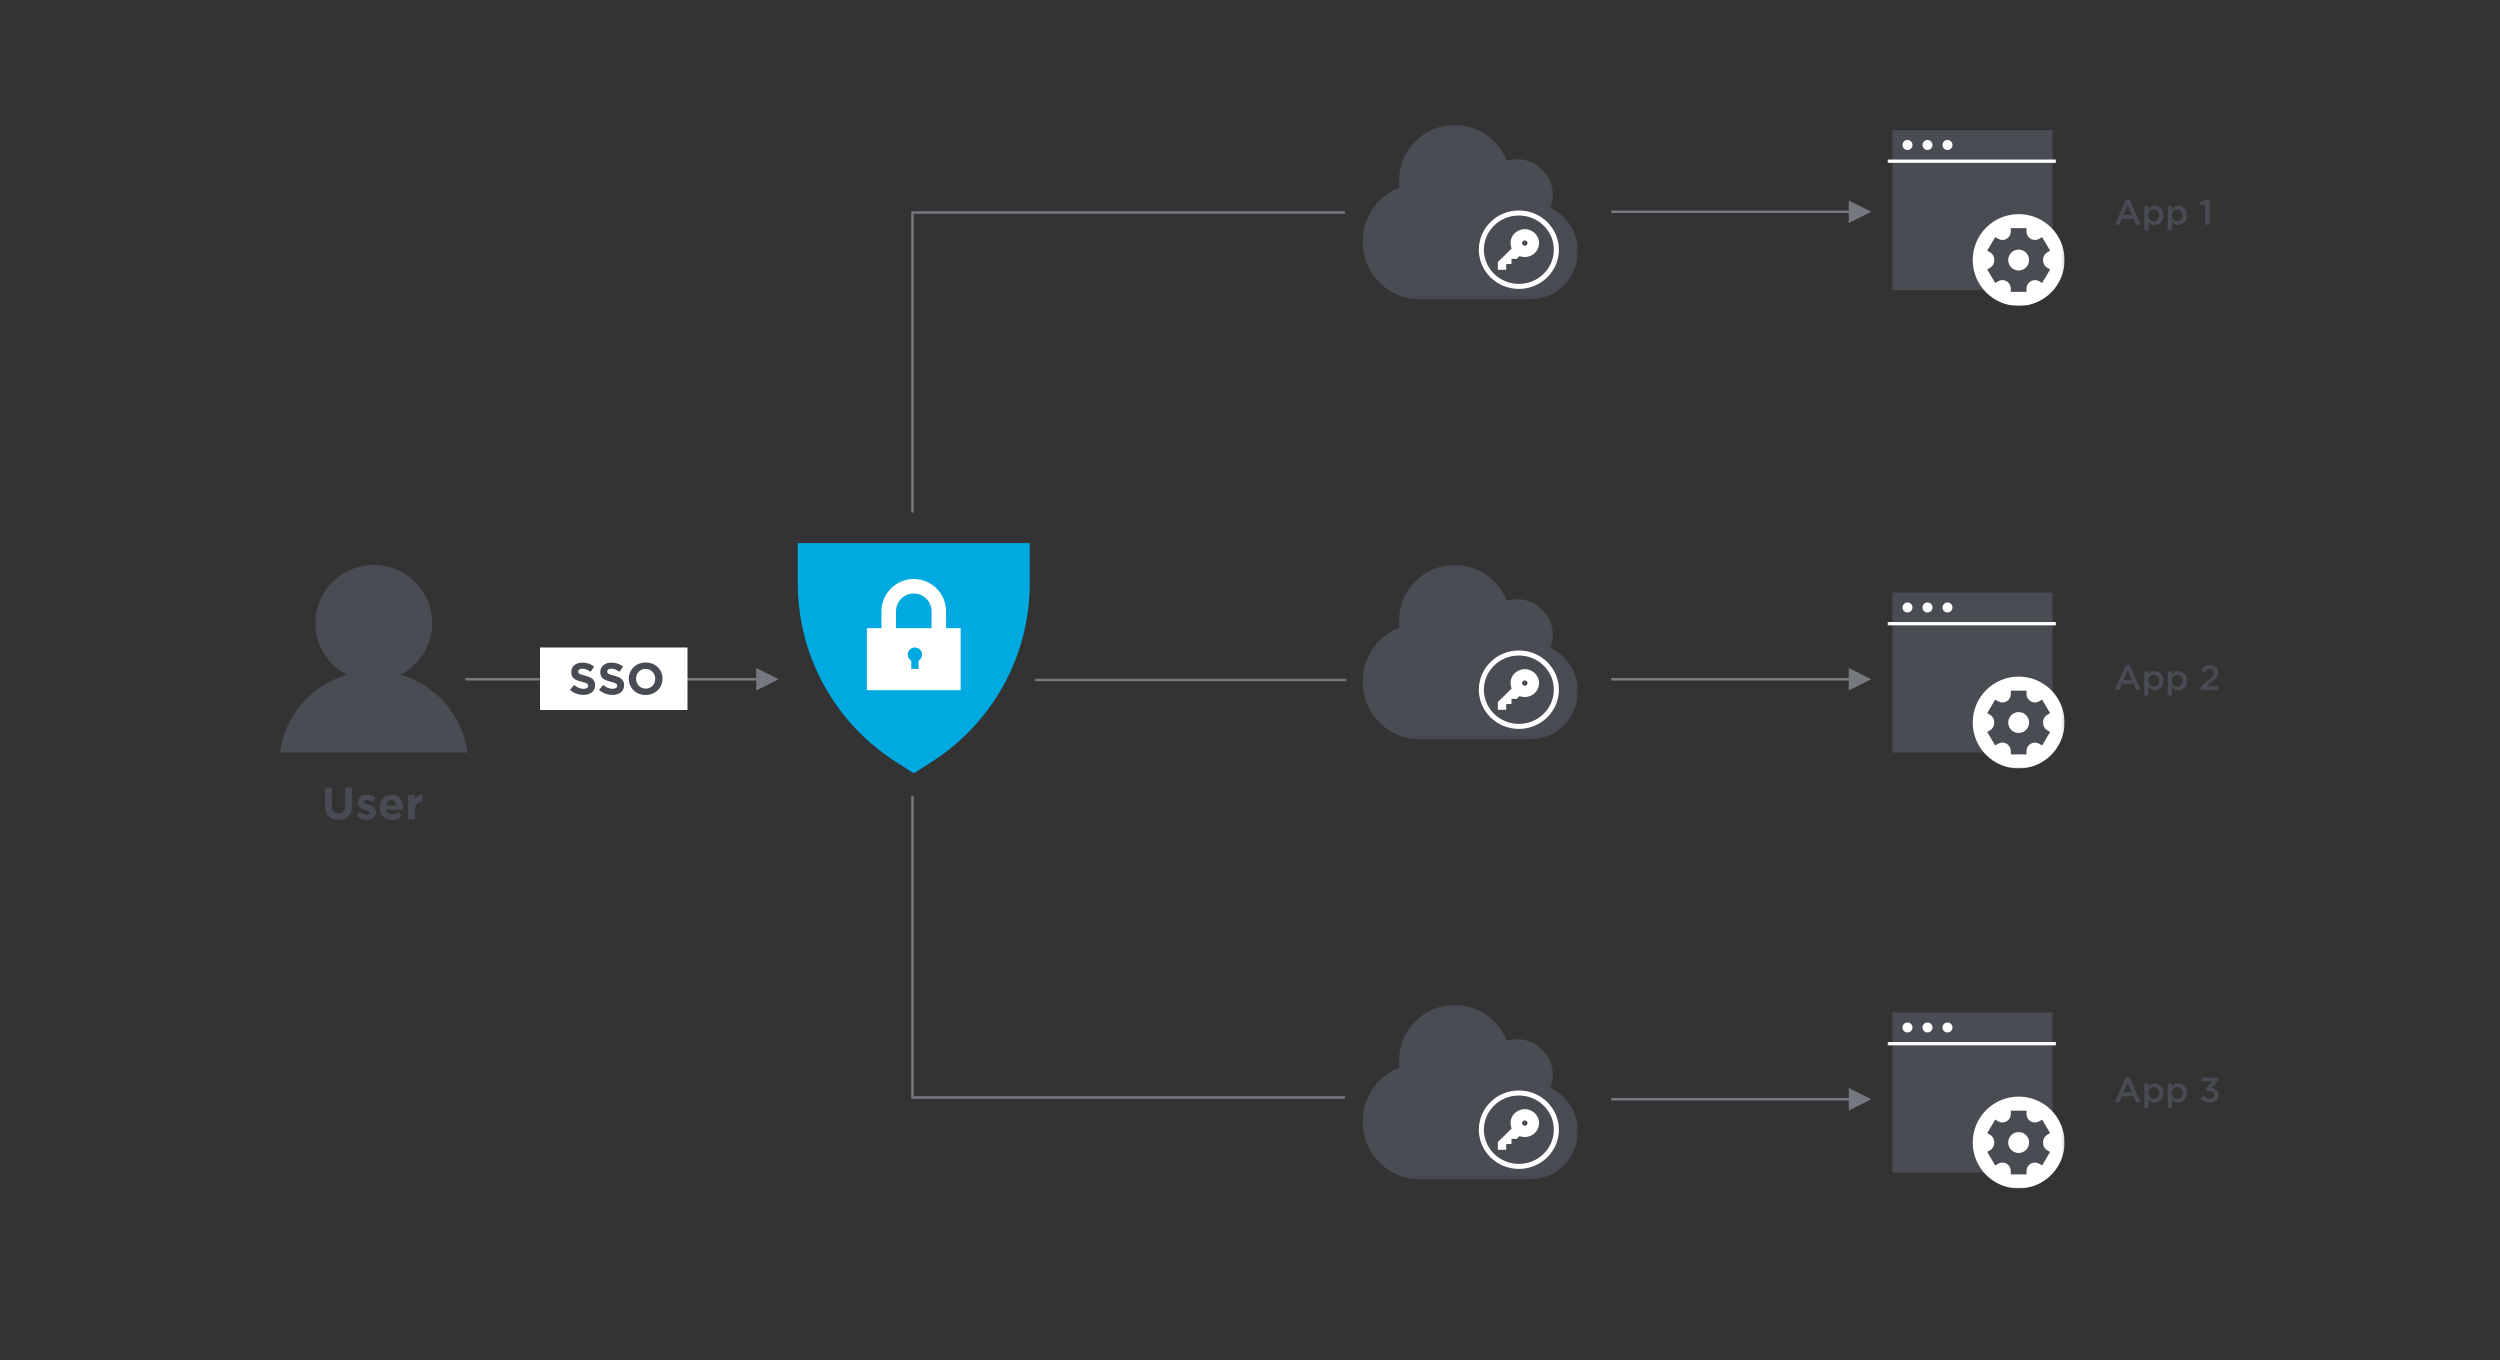 <?xml version="1.0" encoding="UTF-8"?>
<svg width="1000px" height="544px" viewBox="0 0 1000 544" version="1.1" xmlns="http://www.w3.org/2000/svg" xmlns:xlink="http://www.w3.org/1999/xlink">
    <rect x="0" y="0" width="1000" height="544" fill="#333333" stroke="none"/>
    <!-- Generator: Sketch 52.2 (67145) - http://www.bohemiancoding.com/sketch -->
    <title>sso-uam-apps</title>
    <desc>Created with Sketch.</desc>
    <defs>
        <polygon id="path-1" points="1.456 0.717 2.191 0.717 2.191 2.167 1.456 2.167"></polygon>
        <polygon id="path-3" points="0.735 0.724 1.47 0.724 1.47 2.174 0.735 2.174"></polygon>
        <polygon id="path-5" points="0.572 0.717 2.028 0.717 2.028 1.449 0.572 1.449"></polygon>
        <polygon id="path-7" points="0.564 1.435 2.02 1.435 2.02 2.167 0.564 2.167"></polygon>
        <polygon id="path-9" points="1.456 97.116 97.559 97.116 97.559 1.449 1.456 1.449"></polygon>
        <polygon id="path-11" points="0 0 86.153 0 86.153 69.787 0 69.787"></polygon>
        <polygon id="path-13" points="0 0 86.153 0 86.153 69.787 0 69.787"></polygon>
        <polygon id="path-15" points="0 0 86.153 0 86.153 69.787 0 69.787"></polygon>
        <polygon id="path-17" points="0 72 70.831 72 70.831 0.618 0 0.618"></polygon>
        <polygon id="path-19" points="0 72 70.831 72 70.831 0.618 0 0.618"></polygon>
        <polygon id="path-21" points="0 72 70.831 72 70.831 0.618 0 0.618"></polygon>
    </defs>
    <g id="sso-uam-apps" stroke="none" stroke-width="1" fill="none" fill-rule="evenodd">
        <path d="M160.208,269.873 C167.721,266.009 172.867,258.226 172.867,249.235 C172.867,236.402 162.406,226 149.499,226 C136.594,226 126.131,236.402 126.131,249.235 C126.131,258.226 131.277,266.009 138.792,269.873 C124.634,274.012 113.942,286.141 112,301 L187,301 C185.058,286.141 174.366,274.012 160.208,269.873" id="Fill-1" fill="#4A4C54"></path>
        <path d="M135.398,327.982 C132.049,327.982 130,326.065 130,322.303 L130,315 L132.744,315 L132.744,322.23 C132.744,324.312 133.759,325.389 135.434,325.389 C137.109,325.389 138.124,324.348 138.124,322.322 L138.124,315 L140.868,315 L140.868,322.212 C140.868,326.083 138.748,327.982 135.398,327.982 Z M146.73,327.963 C145.393,327.963 143.897,327.507 142.632,326.485 L143.79,324.659 C144.823,325.426 145.91,325.827 146.801,325.827 C147.585,325.827 147.941,325.535 147.941,325.097 L147.941,325.06 C147.941,324.458 147.015,324.257 145.963,323.928 C144.627,323.527 143.113,322.888 143.113,320.989 L143.113,320.952 C143.113,318.962 144.681,317.848 146.605,317.848 C147.816,317.848 149.135,318.268 150.168,318.98 L149.135,320.897 C148.19,320.331 147.246,319.985 146.551,319.985 C145.892,319.985 145.554,320.277 145.554,320.66 L145.554,320.697 C145.554,321.244 146.462,321.5 147.496,321.865 C148.832,322.322 150.382,322.979 150.382,324.768 L150.382,324.805 C150.382,326.978 148.796,327.963 146.73,327.963 Z M156.849,328 C153.981,328 151.861,325.937 151.861,322.942 L151.861,322.906 C151.861,320.112 153.803,317.812 156.582,317.812 C159.771,317.812 161.232,320.35 161.232,323.125 C161.232,323.344 161.214,323.6 161.196,323.855 L154.551,323.855 C154.818,325.115 155.673,325.772 156.885,325.772 C157.794,325.772 158.453,325.48 159.201,324.768 L160.751,326.174 C159.86,327.306 158.577,328 156.849,328 Z M154.515,322.121 L158.595,322.121 C158.435,320.879 157.722,320.039 156.582,320.039 C155.46,320.039 154.729,320.861 154.515,322.121 Z M163.245,327.781 L163.245,317.994 L165.953,317.994 L165.953,319.966 C166.506,318.615 167.397,317.739 169,317.812 L169,320.715 L168.857,320.715 C167.058,320.715 165.953,321.829 165.953,324.166 L165.953,327.781 L163.245,327.781 Z" id="User" fill="#494B54"></path>
        <path id="Line" d="M302.5,272.2 L186.64,272.2 L186.14,272.2 L186.14,271.2 L186.64,271.2 L302.5,271.2 L302.5,267.2 L311.5,271.7 L302.5,276.2 L302.5,272.2 Z" fill="#76787F" fill-rule="nonzero"></path>
        <path id="Line" d="M739.5,272.2 L644.972,272.2 L644.472,272.2 L644.472,271.2 L644.972,271.2 L739.5,271.2 L739.5,267.2 L748.5,271.7 L739.5,276.2 L739.5,272.2 Z" fill="#76787F" fill-rule="nonzero"></path>
        <path id="Line" d="M739.5,440.2 L644.972,440.2 L644.472,440.2 L644.472,439.2 L644.972,439.2 L739.5,439.2 L739.5,435.2 L748.5,439.7 L739.5,444.2 L739.5,440.2 Z" fill="#76787F" fill-rule="nonzero"></path>
        <path d="M538,439 L365,439 L365,318.384 M365,205.012 L365,85 L538,85" id="Shape" stroke="#76787F"></path>
        <path id="Line" d="M739.5,85.2 L644.972,85.2 L644.472,85.2 L644.472,84.2 L644.972,84.2 L739.5,84.2 L739.5,80.2 L748.5,84.7 L739.5,89.2 L739.5,85.2 Z" fill="#76787F" fill-rule="nonzero"></path>
        <rect id="Rectangle" fill="#FFFFFF" x="216" y="259" width="59" height="25"></rect>
        <path d="M233.384,277.964 C231.463,277.964 229.523,277.3 228,275.953 L229.65,273.996 C230.792,274.93 231.988,275.522 233.439,275.522 C234.581,275.522 235.269,275.073 235.269,274.337 L235.269,274.301 C235.269,273.601 234.834,273.242 232.713,272.703 C230.157,272.057 228.508,271.356 228.508,268.86 L228.508,268.825 C228.508,266.544 230.357,265.036 232.949,265.036 C234.798,265.036 236.375,265.61 237.662,266.634 L236.212,268.717 C235.088,267.945 233.982,267.478 232.913,267.478 C231.843,267.478 231.281,267.963 231.281,268.573 L231.281,268.609 C231.281,269.435 231.825,269.704 234.019,270.261 C236.593,270.925 238.043,271.841 238.043,274.032 L238.043,274.068 C238.043,276.564 236.122,277.964 233.384,277.964 Z M244.986,277.964 C243.065,277.964 241.125,277.3 239.602,275.953 L241.252,273.996 C242.394,274.93 243.59,275.522 245.041,275.522 C246.183,275.522 246.872,275.073 246.872,274.337 L246.872,274.301 C246.872,273.601 246.437,273.242 244.316,272.703 C241.759,272.057 240.11,271.356 240.11,268.86 L240.11,268.825 C240.11,266.544 241.959,265.036 244.551,265.036 C246.4,265.036 247.977,265.61 249.265,266.634 L247.814,268.717 C246.69,267.945 245.585,267.478 244.515,267.478 C243.445,267.478 242.883,267.963 242.883,268.573 L242.883,268.609 C242.883,269.435 243.427,269.704 245.621,270.261 C248.195,270.925 249.645,271.841 249.645,274.032 L249.645,274.068 C249.645,276.564 247.724,277.964 244.986,277.964 Z M258.238,278 C254.322,278 251.512,275.109 251.512,271.536 L251.512,271.5 C251.512,267.927 254.359,265 258.274,265 C262.19,265 265,267.891 265,271.464 L265,271.5 C265,275.073 262.154,278 258.238,278 Z M258.274,275.45 C260.522,275.45 262.081,273.691 262.081,271.536 L262.081,271.5 C262.081,269.345 260.486,267.55 258.238,267.55 C255.99,267.55 254.431,269.309 254.431,271.464 L254.431,271.5 C254.431,273.655 256.026,275.45 258.274,275.45 Z" id="SSO" fill="#494B54"></path>
        <g id="Group-21" transform="translate(316, 214)">
            <g id="Group-3" transform="translate(0, 47.84)">
                <mask id="mask-2" fill="white">
                    <use xlink:href="#path-1"></use>
                </mask>
                <g id="Clip-2"></g>
                <path d="M1.471,1.442 C1.471,1.446 1.468,1.449 1.463,1.449 C1.459,1.449 1.456,1.446 1.456,1.442 C1.456,1.438 1.459,1.435 1.463,1.435 C1.468,1.435 1.471,1.438 1.471,1.442" id="Fill-1" fill="#4A4C54" mask="url(#mask-2)"></path>
            </g>
            <g id="Group-6" transform="translate(96.088, 47.84)">
                <mask id="mask-4" fill="white">
                    <use xlink:href="#path-3"></use>
                </mask>
                <g id="Clip-5"></g>
                <path d="M1.471,1.449 C1.471,1.453 1.466,1.456 1.463,1.456 C1.459,1.456 1.455,1.453 1.455,1.449 C1.455,1.445 1.459,1.442 1.463,1.442 C1.466,1.442 1.471,1.445 1.471,1.449" id="Fill-4" fill="#4A4C54" mask="url(#mask-4)"></path>
            </g>
            <g id="Group-9" transform="translate(48.044, 95.667)">
                <mask id="mask-6" fill="white">
                    <use xlink:href="#path-5"></use>
                </mask>
                <g id="Clip-8"></g>
                <path d="M1.307,1.442 C1.307,1.446 1.304,1.449 1.3,1.449 C1.296,1.449 1.293,1.446 1.293,1.442 C1.293,1.438 1.296,1.435 1.3,1.435 C1.304,1.435 1.307,1.438 1.307,1.442" id="Fill-7" fill="#4A4C54" mask="url(#mask-6)"></path>
            </g>
            <g id="Group-12" transform="translate(48.044, 0.014)">
                <mask id="mask-8" fill="white">
                    <use xlink:href="#path-7"></use>
                </mask>
                <g id="Clip-11"></g>
                <path d="M1.299,1.442 C1.299,1.446 1.296,1.449 1.292,1.449 C1.288,1.449 1.285,1.446 1.285,1.442 C1.285,1.438 1.288,1.435 1.292,1.435 C1.296,1.435 1.299,1.438 1.299,1.442" id="Fill-10" fill="#4A4C54" mask="url(#mask-8)"></path>
            </g>
            <path d="M56.644,90.772 L49.508,95.329 L42.371,90.772 C17.906,75.155 3.119,48.264 3.119,19.391 L3.119,3.238 L95.895,3.238 L95.895,19.391 C95.895,48.264 81.107,75.155 56.644,90.772" id="Fill-13" fill="#00A9E0"></path>
            <path d="M42.399,30.538 C42.399,26.603 45.587,23.403 49.507,23.403 C53.424,23.403 56.614,26.603 56.614,30.541 L56.617,39.806 L42.402,39.806 L42.399,30.538 Z M62.438,30.538 C62.438,23.408 56.636,17.606 49.507,17.606 C42.376,17.606 36.575,23.408 36.575,30.541 L36.575,53.04 L62.439,53.04 L62.438,30.538 Z" id="Fill-15" fill="#FFFFFF"></path>
            <mask id="mask-10" fill="white">
                <use xlink:href="#path-9"></use>
            </mask>
            <g id="Clip-18"></g>
            <polygon id="Fill-17" fill="#FFFFFF" mask="url(#mask-10)" points="30.751 62.065 68.262 62.065 68.262 37.277 30.751 37.277"></polygon>
            <path d="M52.832,47.842 C52.832,49.417 51.549,50.694 49.967,50.694 C48.386,50.694 47.103,49.417 47.103,47.842 C47.103,46.266 48.386,44.99 49.967,44.99 C51.549,44.99 52.832,46.266 52.832,47.842" id="Fill-19" fill="#00A9E0" mask="url(#mask-10)"></path>
            <polygon id="Fill-20" fill="#00A9E0" mask="url(#mask-10)" points="48.498 53.561 51.436 53.561 51.436 47.826 48.498 47.826"></polygon>
        </g>
        <g id="Group" transform="translate(545, 50)">
            <g id="Group-3" transform="translate(0, 0)">
                <mask id="mask-12" fill="white">
                    <use xlink:href="#path-11"></use>
                </mask>
                <g id="Clip-2"></g>
                <path d="M75.13,33.129 C75.762,31.518 76.112,29.767 76.112,27.932 C76.112,20.072 69.742,13.7 61.882,13.7 C60.41,13.7 58.989,13.924 57.654,14.34 C54.466,5.958 46.362,0 36.864,0 C24.583,0 14.626,9.957 14.626,22.239 C14.626,23.195 14.693,24.133 14.81,25.056 C6.147,28.403 -0,36.803 -0,46.646 C-0,59.377 10.279,69.702 22.989,69.784 L22.989,69.788 L66.855,69.788 L66.855,69.786 C66.871,69.786 66.886,69.788 66.902,69.788 C77.535,69.788 86.153,61.168 86.153,50.536 C86.153,42.847 81.645,36.215 75.13,33.129" id="Fill-1" fill="#4A4C54" mask="url(#mask-12)"></path>
            </g>
            <g id="Group-17" transform="translate(47, 35)">
                <path d="M17.149,11.481 C17.575,11.064 18.265,11.064 18.69,11.481 C19.116,11.898 19.116,12.573 18.69,12.99 C18.265,13.406 17.575,13.406 17.149,12.99 C16.724,12.573 16.724,11.898 17.149,11.481 Z M7.148,19.801 L7.159,22.929 L10.318,22.904 L10.478,22.746 L10.481,20.608 L12.594,20.608 L12.597,18.537 L14.682,18.537 L15.832,17.433 C17.88,18.219 20.299,17.804 21.954,16.184 C24.182,14.003 24.182,10.468 21.954,8.287 C19.726,6.106 16.114,6.106 13.886,8.287 C12.196,9.94 11.79,12.373 12.662,14.403 L7.148,19.801 Z" id="Fill-13" fill="#FFFFFF"></path>
                <path d="M30.54,14.88 C30.54,22.987 23.826,29.559 15.543,29.559 C7.261,29.559 0.546,22.987 0.546,14.88 C0.546,6.772 7.261,0.2 15.543,0.2 C23.826,0.2 30.54,6.772 30.54,14.88 Z" id="Stroke-15" stroke="#FFFFFF" stroke-width="2.016"></path>
            </g>
        </g>
        <g id="Group" transform="translate(545, 226)">
            <g id="Group-3" transform="translate(0, 0)">
                <mask id="mask-14" fill="white">
                    <use xlink:href="#path-13"></use>
                </mask>
                <g id="Clip-2"></g>
                <path d="M75.13,33.129 C75.762,31.518 76.112,29.767 76.112,27.932 C76.112,20.072 69.742,13.7 61.882,13.7 C60.41,13.7 58.989,13.924 57.654,14.34 C54.466,5.958 46.362,0 36.864,0 C24.583,0 14.626,9.957 14.626,22.239 C14.626,23.195 14.693,24.133 14.81,25.056 C6.147,28.403 -0,36.803 -0,46.646 C-0,59.377 10.279,69.702 22.989,69.784 L22.989,69.788 L66.855,69.788 L66.855,69.786 C66.871,69.786 66.886,69.788 66.902,69.788 C77.535,69.788 86.153,61.168 86.153,50.536 C86.153,42.847 81.645,36.215 75.13,33.129" id="Fill-1" fill="#4A4C54" mask="url(#mask-14)"></path>
            </g>
            <g id="Group-17" transform="translate(47, 35)">
                <path d="M17.149,11.481 C17.575,11.064 18.265,11.064 18.69,11.481 C19.116,11.898 19.116,12.573 18.69,12.99 C18.265,13.406 17.575,13.406 17.149,12.99 C16.724,12.573 16.724,11.898 17.149,11.481 Z M7.148,19.801 L7.159,22.929 L10.318,22.904 L10.478,22.746 L10.481,20.608 L12.594,20.608 L12.597,18.537 L14.682,18.537 L15.832,17.433 C17.88,18.219 20.299,17.804 21.954,16.184 C24.182,14.003 24.182,10.468 21.954,8.287 C19.726,6.106 16.114,6.106 13.886,8.287 C12.196,9.94 11.79,12.373 12.662,14.403 L7.148,19.801 Z" id="Fill-13" fill="#FFFFFF"></path>
                <path d="M30.54,14.88 C30.54,22.987 23.826,29.559 15.543,29.559 C7.261,29.559 0.546,22.987 0.546,14.88 C0.546,6.772 7.261,0.2 15.543,0.2 C23.826,0.2 30.54,6.772 30.54,14.88 Z" id="Stroke-15" stroke="#FFFFFF" stroke-width="2.016"></path>
            </g>
        </g>
        <g id="Group" transform="translate(545, 402)">
            <g id="Group-3" transform="translate(0, 0)">
                <mask id="mask-16" fill="white">
                    <use xlink:href="#path-15"></use>
                </mask>
                <g id="Clip-2"></g>
                <path d="M75.13,33.129 C75.762,31.518 76.112,29.767 76.112,27.932 C76.112,20.072 69.742,13.7 61.882,13.7 C60.41,13.7 58.989,13.924 57.654,14.34 C54.466,5.958 46.362,0 36.864,0 C24.583,0 14.626,9.957 14.626,22.239 C14.626,23.195 14.693,24.133 14.81,25.056 C6.147,28.403 -0,36.803 -0,46.646 C-0,59.377 10.279,69.702 22.989,69.784 L22.989,69.788 L66.855,69.788 L66.855,69.786 C66.871,69.786 66.886,69.788 66.902,69.788 C77.535,69.788 86.153,61.168 86.153,50.536 C86.153,42.847 81.645,36.215 75.13,33.129" id="Fill-1" fill="#4A4C54" mask="url(#mask-16)"></path>
            </g>
            <g id="Group-17" transform="translate(47, 35)">
                <path d="M17.149,11.481 C17.575,11.064 18.265,11.064 18.69,11.481 C19.116,11.898 19.116,12.573 18.69,12.99 C18.265,13.406 17.575,13.406 17.149,12.99 C16.724,12.573 16.724,11.898 17.149,11.481 Z M7.148,19.801 L7.159,22.929 L10.318,22.904 L10.478,22.746 L10.481,20.608 L12.594,20.608 L12.597,18.537 L14.682,18.537 L15.832,17.433 C17.88,18.219 20.299,17.804 21.954,16.184 C24.182,14.003 24.182,10.468 21.954,8.287 C19.726,6.106 16.114,6.106 13.886,8.287 C12.196,9.94 11.79,12.373 12.662,14.403 L7.148,19.801 Z" id="Fill-13" fill="#FFFFFF"></path>
                <path d="M30.54,14.88 C30.54,22.987 23.826,29.559 15.543,29.559 C7.261,29.559 0.546,22.987 0.546,14.88 C0.546,6.772 7.261,0.2 15.543,0.2 C23.826,0.2 30.54,6.772 30.54,14.88 Z" id="Stroke-15" stroke="#FFFFFF" stroke-width="2.016"></path>
            </g>
        </g>
        <path d="M414.551,271.99 L538,271.99" id="Line-4" stroke="#76787F" stroke-linecap="square"></path>
        <g id="Group-17" transform="translate(755, 50)">
            <polygon id="Fill-1" fill="#4A4C54" points="2.001 66.012 66.006 66.012 66.006 1.998 2.001 1.998"></polygon>
            <g id="Group-16" transform="translate(0, 0.382)">
                <path d="M10,7.616 C10,8.72 9.104,9.616 8,9.616 C6.895,9.616 6,8.72 6,7.616 C6,6.512 6.895,5.616 8,5.616 C9.104,5.616 10,6.512 10,7.616" id="Fill-2" fill="#FFFFFF"></path>
                <path d="M18,7.616 C18,8.72 17.104,9.616 16,9.616 C14.895,9.616 14,8.72 14,7.616 C14,6.512 14.895,5.616 16,5.616 C17.104,5.616 18,6.512 18,7.616" id="Fill-4" fill="#FFFFFF"></path>
                <path d="M26,7.616 C26,8.72 25.104,9.616 24,9.616 C22.895,9.616 22,8.72 22,7.616 C22,6.512 22.895,5.616 24,5.616 C25.104,5.616 26,6.512 26,7.616" id="Fill-6" fill="#FFFFFF"></path>
                <mask id="mask-18" fill="white">
                    <use xlink:href="#path-17"></use>
                </mask>
                <g id="Clip-9"></g>
                <polygon id="Fill-8" fill="#FFFFFF" mask="url(#mask-18)" points="0 14.749 67.33 14.749 67.33 13.432 0 13.432"></polygon>
                <path d="M1.008,33.623 C1.008,33.626 1.006,33.628 1.003,33.628 C1,33.628 0.998,33.626 0.998,33.623 C0.998,33.62 1,33.618 1.003,33.618 C1.006,33.618 1.008,33.62 1.008,33.623" id="Fill-10" fill="#4A4C54" mask="url(#mask-18)"></path>
                <path d="M67.008,33.628 C67.008,33.631 67.006,33.633 67.003,33.633 C67,33.633 66.998,33.631 66.998,33.628 C66.998,33.625 67,33.623 67.003,33.623 C67.006,33.623 67.008,33.625 67.008,33.628" id="Fill-11" fill="#4A4C54" mask="url(#mask-18)"></path>
                <path d="M33.896,66.623 C33.896,66.626 33.894,66.628 33.891,66.628 C33.888,66.628 33.886,66.626 33.886,66.623 C33.886,66.62 33.888,66.618 33.891,66.618 C33.894,66.618 33.896,66.62 33.896,66.623" id="Fill-12" fill="#4A4C54" mask="url(#mask-18)"></path>
                <path d="M33.891,0.623 C33.891,0.626 33.889,0.628 33.886,0.628 C33.883,0.628 33.881,0.626 33.881,0.623 C33.881,0.62 33.883,0.618 33.886,0.618 C33.889,0.618 33.891,0.62 33.891,0.623" id="Fill-13" fill="#4A4C54" mask="url(#mask-18)"></path>
                <path d="M70.831,53.632 C70.831,63.777 62.607,72 52.462,72 C42.317,72 34.094,63.777 34.094,53.632 C34.094,43.486 42.317,35.263 52.462,35.263 C62.607,35.263 70.831,43.486 70.831,53.632" id="Fill-14" fill="#FFFFFF" mask="url(#mask-18)"></path>
                <path d="M52.463,57.808 C50.156,57.808 48.286,55.938 48.286,53.63 C48.286,51.324 50.156,49.454 52.463,49.454 C54.77,49.454 56.639,51.324 56.639,53.63 C56.639,55.938 54.77,57.808 52.463,57.808 M62.223,53.63 C62.223,53.601 62.223,53.572 62.223,53.542 C62.212,52.328 62.805,51.189 63.852,50.572 L65.043,49.87 L61.846,44.448 L60.645,45.156 C59.618,45.76 58.349,45.763 57.315,45.17 C57.304,45.163 57.294,45.158 57.283,45.152 C56.249,44.564 55.61,43.468 55.61,42.279 L55.61,40.884 L49.316,40.884 L49.316,42.278 C49.316,43.467 48.677,44.564 47.643,45.151 C47.632,45.158 47.622,45.163 47.611,45.169 C46.577,45.763 45.308,45.76 44.281,45.155 L43.08,44.448 L39.883,49.87 L41.075,50.572 C42.122,51.189 42.714,52.328 42.703,53.543 C42.703,53.573 42.703,53.602 42.703,53.63 C42.703,53.66 42.703,53.689 42.703,53.718 C42.714,54.934 42.122,56.073 41.075,56.69 L39.883,57.392 L43.08,62.814 L44.281,62.107 C45.308,61.501 46.577,61.498 47.611,62.091 C47.622,62.098 47.632,62.104 47.643,62.11 C48.677,62.698 49.316,63.793 49.316,64.983 L49.316,66.377 L55.61,66.377 L55.61,64.983 C55.61,63.793 56.249,62.698 57.283,62.11 C57.294,62.104 57.304,62.098 57.315,62.091 C58.349,61.498 59.618,61.501 60.645,62.106 L61.846,62.814 L65.043,57.392 L63.852,56.69 C62.805,56.073 62.212,54.934 62.223,53.719 C62.223,53.69 62.223,53.661 62.223,53.63" id="Fill-15" fill="#4A4C54" mask="url(#mask-18)"></path>
            </g>
        </g>
        <g id="Group-17" transform="translate(755, 235)">
            <polygon id="Fill-1" fill="#4A4C54" points="2.001 66.012 66.006 66.012 66.006 1.998 2.001 1.998"></polygon>
            <g id="Group-16" transform="translate(0, 0.382)">
                <path d="M10,7.616 C10,8.72 9.104,9.616 8,9.616 C6.895,9.616 6,8.72 6,7.616 C6,6.512 6.895,5.616 8,5.616 C9.104,5.616 10,6.512 10,7.616" id="Fill-2" fill="#FFFFFF"></path>
                <path d="M18,7.616 C18,8.72 17.104,9.616 16,9.616 C14.895,9.616 14,8.72 14,7.616 C14,6.512 14.895,5.616 16,5.616 C17.104,5.616 18,6.512 18,7.616" id="Fill-4" fill="#FFFFFF"></path>
                <path d="M26,7.616 C26,8.72 25.104,9.616 24,9.616 C22.895,9.616 22,8.72 22,7.616 C22,6.512 22.895,5.616 24,5.616 C25.104,5.616 26,6.512 26,7.616" id="Fill-6" fill="#FFFFFF"></path>
                <mask id="mask-20" fill="white">
                    <use xlink:href="#path-19"></use>
                </mask>
                <g id="Clip-9"></g>
                <polygon id="Fill-8" fill="#FFFFFF" mask="url(#mask-20)" points="0 14.749 67.33 14.749 67.33 13.432 0 13.432"></polygon>
                <path d="M1.008,33.623 C1.008,33.626 1.006,33.628 1.003,33.628 C1,33.628 0.998,33.626 0.998,33.623 C0.998,33.62 1,33.618 1.003,33.618 C1.006,33.618 1.008,33.62 1.008,33.623" id="Fill-10" fill="#4A4C54" mask="url(#mask-20)"></path>
                <path d="M67.008,33.628 C67.008,33.631 67.006,33.633 67.003,33.633 C67,33.633 66.998,33.631 66.998,33.628 C66.998,33.625 67,33.623 67.003,33.623 C67.006,33.623 67.008,33.625 67.008,33.628" id="Fill-11" fill="#4A4C54" mask="url(#mask-20)"></path>
                <path d="M33.896,66.623 C33.896,66.626 33.894,66.628 33.891,66.628 C33.888,66.628 33.886,66.626 33.886,66.623 C33.886,66.62 33.888,66.618 33.891,66.618 C33.894,66.618 33.896,66.62 33.896,66.623" id="Fill-12" fill="#4A4C54" mask="url(#mask-20)"></path>
                <path d="M33.891,0.623 C33.891,0.626 33.889,0.628 33.886,0.628 C33.883,0.628 33.881,0.626 33.881,0.623 C33.881,0.62 33.883,0.618 33.886,0.618 C33.889,0.618 33.891,0.62 33.891,0.623" id="Fill-13" fill="#4A4C54" mask="url(#mask-20)"></path>
                <path d="M70.831,53.632 C70.831,63.777 62.607,72 52.462,72 C42.317,72 34.094,63.777 34.094,53.632 C34.094,43.486 42.317,35.263 52.462,35.263 C62.607,35.263 70.831,43.486 70.831,53.632" id="Fill-14" fill="#FFFFFF" mask="url(#mask-20)"></path>
                <path d="M52.463,57.808 C50.156,57.808 48.286,55.938 48.286,53.63 C48.286,51.324 50.156,49.454 52.463,49.454 C54.77,49.454 56.639,51.324 56.639,53.63 C56.639,55.938 54.77,57.808 52.463,57.808 M62.223,53.63 C62.223,53.601 62.223,53.572 62.223,53.542 C62.212,52.328 62.805,51.189 63.852,50.572 L65.043,49.87 L61.846,44.448 L60.645,45.156 C59.618,45.76 58.349,45.763 57.315,45.17 C57.304,45.163 57.294,45.158 57.283,45.152 C56.249,44.564 55.61,43.468 55.61,42.279 L55.61,40.884 L49.316,40.884 L49.316,42.278 C49.316,43.467 48.677,44.564 47.643,45.151 C47.632,45.158 47.622,45.163 47.611,45.169 C46.577,45.763 45.308,45.76 44.281,45.155 L43.08,44.448 L39.883,49.87 L41.075,50.572 C42.122,51.189 42.714,52.328 42.703,53.543 C42.703,53.573 42.703,53.602 42.703,53.63 C42.703,53.66 42.703,53.689 42.703,53.718 C42.714,54.934 42.122,56.073 41.075,56.69 L39.883,57.392 L43.08,62.814 L44.281,62.107 C45.308,61.501 46.577,61.498 47.611,62.091 C47.622,62.098 47.632,62.104 47.643,62.11 C48.677,62.698 49.316,63.793 49.316,64.983 L49.316,66.377 L55.61,66.377 L55.61,64.983 C55.61,63.793 56.249,62.698 57.283,62.11 C57.294,62.104 57.304,62.098 57.315,62.091 C58.349,61.498 59.618,61.501 60.645,62.106 L61.846,62.814 L65.043,57.392 L63.852,56.69 C62.805,56.073 62.212,54.934 62.223,53.719 C62.223,53.69 62.223,53.661 62.223,53.63" id="Fill-15" fill="#4A4C54" mask="url(#mask-20)"></path>
            </g>
        </g>
        <g id="Group-17" transform="translate(755, 403)">
            <polygon id="Fill-1" fill="#4A4C54" points="2.001 66.012 66.006 66.012 66.006 1.998 2.001 1.998"></polygon>
            <g id="Group-16" transform="translate(0, 0.382)">
                <path d="M10,7.616 C10,8.72 9.104,9.616 8,9.616 C6.895,9.616 6,8.72 6,7.616 C6,6.512 6.895,5.616 8,5.616 C9.104,5.616 10,6.512 10,7.616" id="Fill-2" fill="#FFFFFF"></path>
                <path d="M18,7.616 C18,8.72 17.104,9.616 16,9.616 C14.895,9.616 14,8.72 14,7.616 C14,6.512 14.895,5.616 16,5.616 C17.104,5.616 18,6.512 18,7.616" id="Fill-4" fill="#FFFFFF"></path>
                <path d="M26,7.616 C26,8.72 25.104,9.616 24,9.616 C22.895,9.616 22,8.72 22,7.616 C22,6.512 22.895,5.616 24,5.616 C25.104,5.616 26,6.512 26,7.616" id="Fill-6" fill="#FFFFFF"></path>
                <mask id="mask-22" fill="white">
                    <use xlink:href="#path-21"></use>
                </mask>
                <g id="Clip-9"></g>
                <polygon id="Fill-8" fill="#FFFFFF" mask="url(#mask-22)" points="0 14.749 67.33 14.749 67.33 13.432 0 13.432"></polygon>
                <path d="M1.008,33.623 C1.008,33.626 1.006,33.628 1.003,33.628 C1,33.628 0.998,33.626 0.998,33.623 C0.998,33.62 1,33.618 1.003,33.618 C1.006,33.618 1.008,33.62 1.008,33.623" id="Fill-10" fill="#4A4C54" mask="url(#mask-22)"></path>
                <path d="M67.008,33.628 C67.008,33.631 67.006,33.633 67.003,33.633 C67,33.633 66.998,33.631 66.998,33.628 C66.998,33.625 67,33.623 67.003,33.623 C67.006,33.623 67.008,33.625 67.008,33.628" id="Fill-11" fill="#4A4C54" mask="url(#mask-22)"></path>
                <path d="M33.896,66.623 C33.896,66.626 33.894,66.628 33.891,66.628 C33.888,66.628 33.886,66.626 33.886,66.623 C33.886,66.62 33.888,66.618 33.891,66.618 C33.894,66.618 33.896,66.62 33.896,66.623" id="Fill-12" fill="#4A4C54" mask="url(#mask-22)"></path>
                <path d="M33.891,0.623 C33.891,0.626 33.889,0.628 33.886,0.628 C33.883,0.628 33.881,0.626 33.881,0.623 C33.881,0.62 33.883,0.618 33.886,0.618 C33.889,0.618 33.891,0.62 33.891,0.623" id="Fill-13" fill="#4A4C54" mask="url(#mask-22)"></path>
                <path d="M70.831,53.632 C70.831,63.777 62.607,72 52.462,72 C42.317,72 34.094,63.777 34.094,53.632 C34.094,43.486 42.317,35.263 52.462,35.263 C62.607,35.263 70.831,43.486 70.831,53.632" id="Fill-14" fill="#FFFFFF" mask="url(#mask-22)"></path>
                <path d="M52.463,57.808 C50.156,57.808 48.286,55.938 48.286,53.63 C48.286,51.324 50.156,49.454 52.463,49.454 C54.77,49.454 56.639,51.324 56.639,53.63 C56.639,55.938 54.77,57.808 52.463,57.808 M62.223,53.63 C62.223,53.601 62.223,53.572 62.223,53.542 C62.212,52.328 62.805,51.189 63.852,50.572 L65.043,49.87 L61.846,44.448 L60.645,45.156 C59.618,45.76 58.349,45.763 57.315,45.17 C57.304,45.163 57.294,45.158 57.283,45.152 C56.249,44.564 55.61,43.468 55.61,42.279 L55.61,40.884 L49.316,40.884 L49.316,42.278 C49.316,43.467 48.677,44.564 47.643,45.151 C47.632,45.158 47.622,45.163 47.611,45.169 C46.577,45.763 45.308,45.76 44.281,45.155 L43.08,44.448 L39.883,49.87 L41.075,50.572 C42.122,51.189 42.714,52.328 42.703,53.543 C42.703,53.573 42.703,53.602 42.703,53.63 C42.703,53.66 42.703,53.689 42.703,53.718 C42.714,54.934 42.122,56.073 41.075,56.69 L39.883,57.392 L43.08,62.814 L44.281,62.107 C45.308,61.501 46.577,61.498 47.611,62.091 C47.622,62.098 47.632,62.104 47.643,62.11 C48.677,62.698 49.316,63.793 49.316,64.983 L49.316,66.377 L55.61,66.377 L55.61,64.983 C55.61,63.793 56.249,62.698 57.283,62.11 C57.294,62.104 57.304,62.098 57.315,62.091 C58.349,61.498 59.618,61.501 60.645,62.106 L61.846,62.814 L65.043,57.392 L63.852,56.69 C62.805,56.073 62.212,54.934 62.223,53.719 C62.223,53.69 62.223,53.661 62.223,53.63" id="Fill-15" fill="#4A4C54" mask="url(#mask-22)"></path>
            </g>
        </g>
        <path d="M846,89.87 L850.312,80 L851.908,80 L856.22,89.87 L854.4,89.87 L853.406,87.504 L848.772,87.504 L847.764,89.87 L846,89.87 Z M849.402,85.978 L852.776,85.978 L851.082,82.058 L849.402,85.978 Z M857.704,92.11 L857.704,82.478 L859.398,82.478 L859.398,83.71 C859.944,82.94 860.714,82.324 861.918,82.324 C863.654,82.324 865.348,83.696 865.348,86.16 L865.348,86.188 C865.348,88.638 863.668,90.024 861.918,90.024 C860.686,90.024 859.916,89.408 859.398,88.722 L859.398,92.11 L857.704,92.11 Z M861.512,88.554 C862.674,88.554 863.626,87.644 863.626,86.188 L863.626,86.16 C863.626,84.732 862.66,83.794 861.512,83.794 C860.364,83.794 859.356,84.746 859.356,86.16 L859.356,86.188 C859.356,87.602 860.364,88.554 861.512,88.554 Z M867.098,92.11 L867.098,82.478 L868.792,82.478 L868.792,83.71 C869.338,82.94 870.108,82.324 871.312,82.324 C873.048,82.324 874.742,83.696 874.742,86.16 L874.742,86.188 C874.742,88.638 873.062,90.024 871.312,90.024 C870.08,90.024 869.31,89.408 868.792,88.722 L868.792,92.11 L867.098,92.11 Z M870.906,88.554 C872.068,88.554 873.02,87.644 873.02,86.188 L873.02,86.16 C873.02,84.732 872.054,83.794 870.906,83.794 C869.758,83.794 868.75,84.746 868.75,86.16 L868.75,86.188 C868.75,87.602 869.758,88.554 870.906,88.554 Z M882.12,89.87 L882.12,81.75 L880.356,82.24 L879.992,80.84 L882.638,80 L883.828,80 L883.828,89.87 L882.12,89.87 Z" id="App-1" fill="#494B54"></path>
        <path d="M846,275.94 L850.312,266.07 L851.908,266.07 L856.22,275.94 L854.4,275.94 L853.406,273.574 L848.772,273.574 L847.764,275.94 L846,275.94 Z M849.402,272.048 L852.776,272.048 L851.082,268.128 L849.402,272.048 Z M857.704,278.18 L857.704,268.548 L859.398,268.548 L859.398,269.78 C859.944,269.01 860.714,268.394 861.918,268.394 C863.654,268.394 865.348,269.766 865.348,272.23 L865.348,272.258 C865.348,274.708 863.668,276.094 861.918,276.094 C860.686,276.094 859.916,275.478 859.398,274.792 L859.398,278.18 L857.704,278.18 Z M861.512,274.624 C862.674,274.624 863.626,273.714 863.626,272.258 L863.626,272.23 C863.626,270.802 862.66,269.864 861.512,269.864 C860.364,269.864 859.356,270.816 859.356,272.23 L859.356,272.258 C859.356,273.672 860.364,274.624 861.512,274.624 Z M867.098,278.18 L867.098,268.548 L868.792,268.548 L868.792,269.78 C869.338,269.01 870.108,268.394 871.312,268.394 C873.048,268.394 874.742,269.766 874.742,272.23 L874.742,272.258 C874.742,274.708 873.062,276.094 871.312,276.094 C870.08,276.094 869.31,275.478 868.792,274.792 L868.792,278.18 L867.098,278.18 Z M870.906,274.624 C872.068,274.624 873.02,273.714 873.02,272.258 L873.02,272.23 C873.02,270.802 872.054,269.864 870.906,269.864 C869.758,269.864 868.75,270.816 868.75,272.23 L868.75,272.258 C868.75,273.672 869.758,274.624 870.906,274.624 Z M880.314,275.94 L880.314,274.582 L883.688,271.712 C885.032,270.564 885.522,269.948 885.522,269.066 C885.522,268.1 884.836,267.54 883.94,267.54 C883.044,267.54 882.428,268.03 881.686,269.01 L880.454,268.044 C881.392,266.742 882.316,266 884.066,266 C885.984,266 887.3,267.176 887.3,268.926 L887.3,268.954 C887.3,270.494 886.488,271.334 884.752,272.748 L882.736,274.428 L887.398,274.428 L887.398,275.94 L880.314,275.94 Z" id="App-2" fill="#494B54"></path>
        <path d="M846,440.87 L850.312,431 L851.908,431 L856.22,440.87 L854.4,440.87 L853.406,438.504 L848.772,438.504 L847.764,440.87 L846,440.87 Z M849.402,436.978 L852.776,436.978 L851.082,433.058 L849.402,436.978 Z M857.704,443.11 L857.704,433.478 L859.398,433.478 L859.398,434.71 C859.944,433.94 860.714,433.324 861.918,433.324 C863.654,433.324 865.348,434.696 865.348,437.16 L865.348,437.188 C865.348,439.638 863.668,441.024 861.918,441.024 C860.686,441.024 859.916,440.408 859.398,439.722 L859.398,443.11 L857.704,443.11 Z M861.512,439.554 C862.674,439.554 863.626,438.644 863.626,437.188 L863.626,437.16 C863.626,435.732 862.66,434.794 861.512,434.794 C860.364,434.794 859.356,435.746 859.356,437.16 L859.356,437.188 C859.356,438.602 860.364,439.554 861.512,439.554 Z M867.098,443.11 L867.098,433.478 L868.792,433.478 L868.792,434.71 C869.338,433.94 870.108,433.324 871.312,433.324 C873.048,433.324 874.742,434.696 874.742,437.16 L874.742,437.188 C874.742,439.638 873.062,441.024 871.312,441.024 C870.08,441.024 869.31,440.408 868.792,439.722 L868.792,443.11 L867.098,443.11 Z M870.906,439.554 C872.068,439.554 873.02,438.644 873.02,437.188 L873.02,437.16 C873.02,435.732 872.054,434.794 870.906,434.794 C869.758,434.794 868.75,435.746 868.75,437.16 L868.75,437.188 C868.75,438.602 869.758,439.554 870.906,439.554 Z M883.982,441.038 C882.274,441.038 881.056,440.324 880.23,439.316 L881.434,438.196 C882.134,439.022 882.918,439.484 884.01,439.484 C884.976,439.484 885.704,438.896 885.704,438 L885.704,437.972 C885.704,437.006 884.822,436.46 883.45,436.46 L882.652,436.46 L882.372,435.382 L885.018,432.568 L880.776,432.568 L880.776,431.07 L887.258,431.07 L887.258,432.358 L884.528,435.158 C886.012,435.34 887.412,436.096 887.412,437.902 L887.412,437.93 C887.412,439.736 886.026,441.038 883.982,441.038 Z" id="App-3" fill="#494B54"></path>
    </g>
</svg>